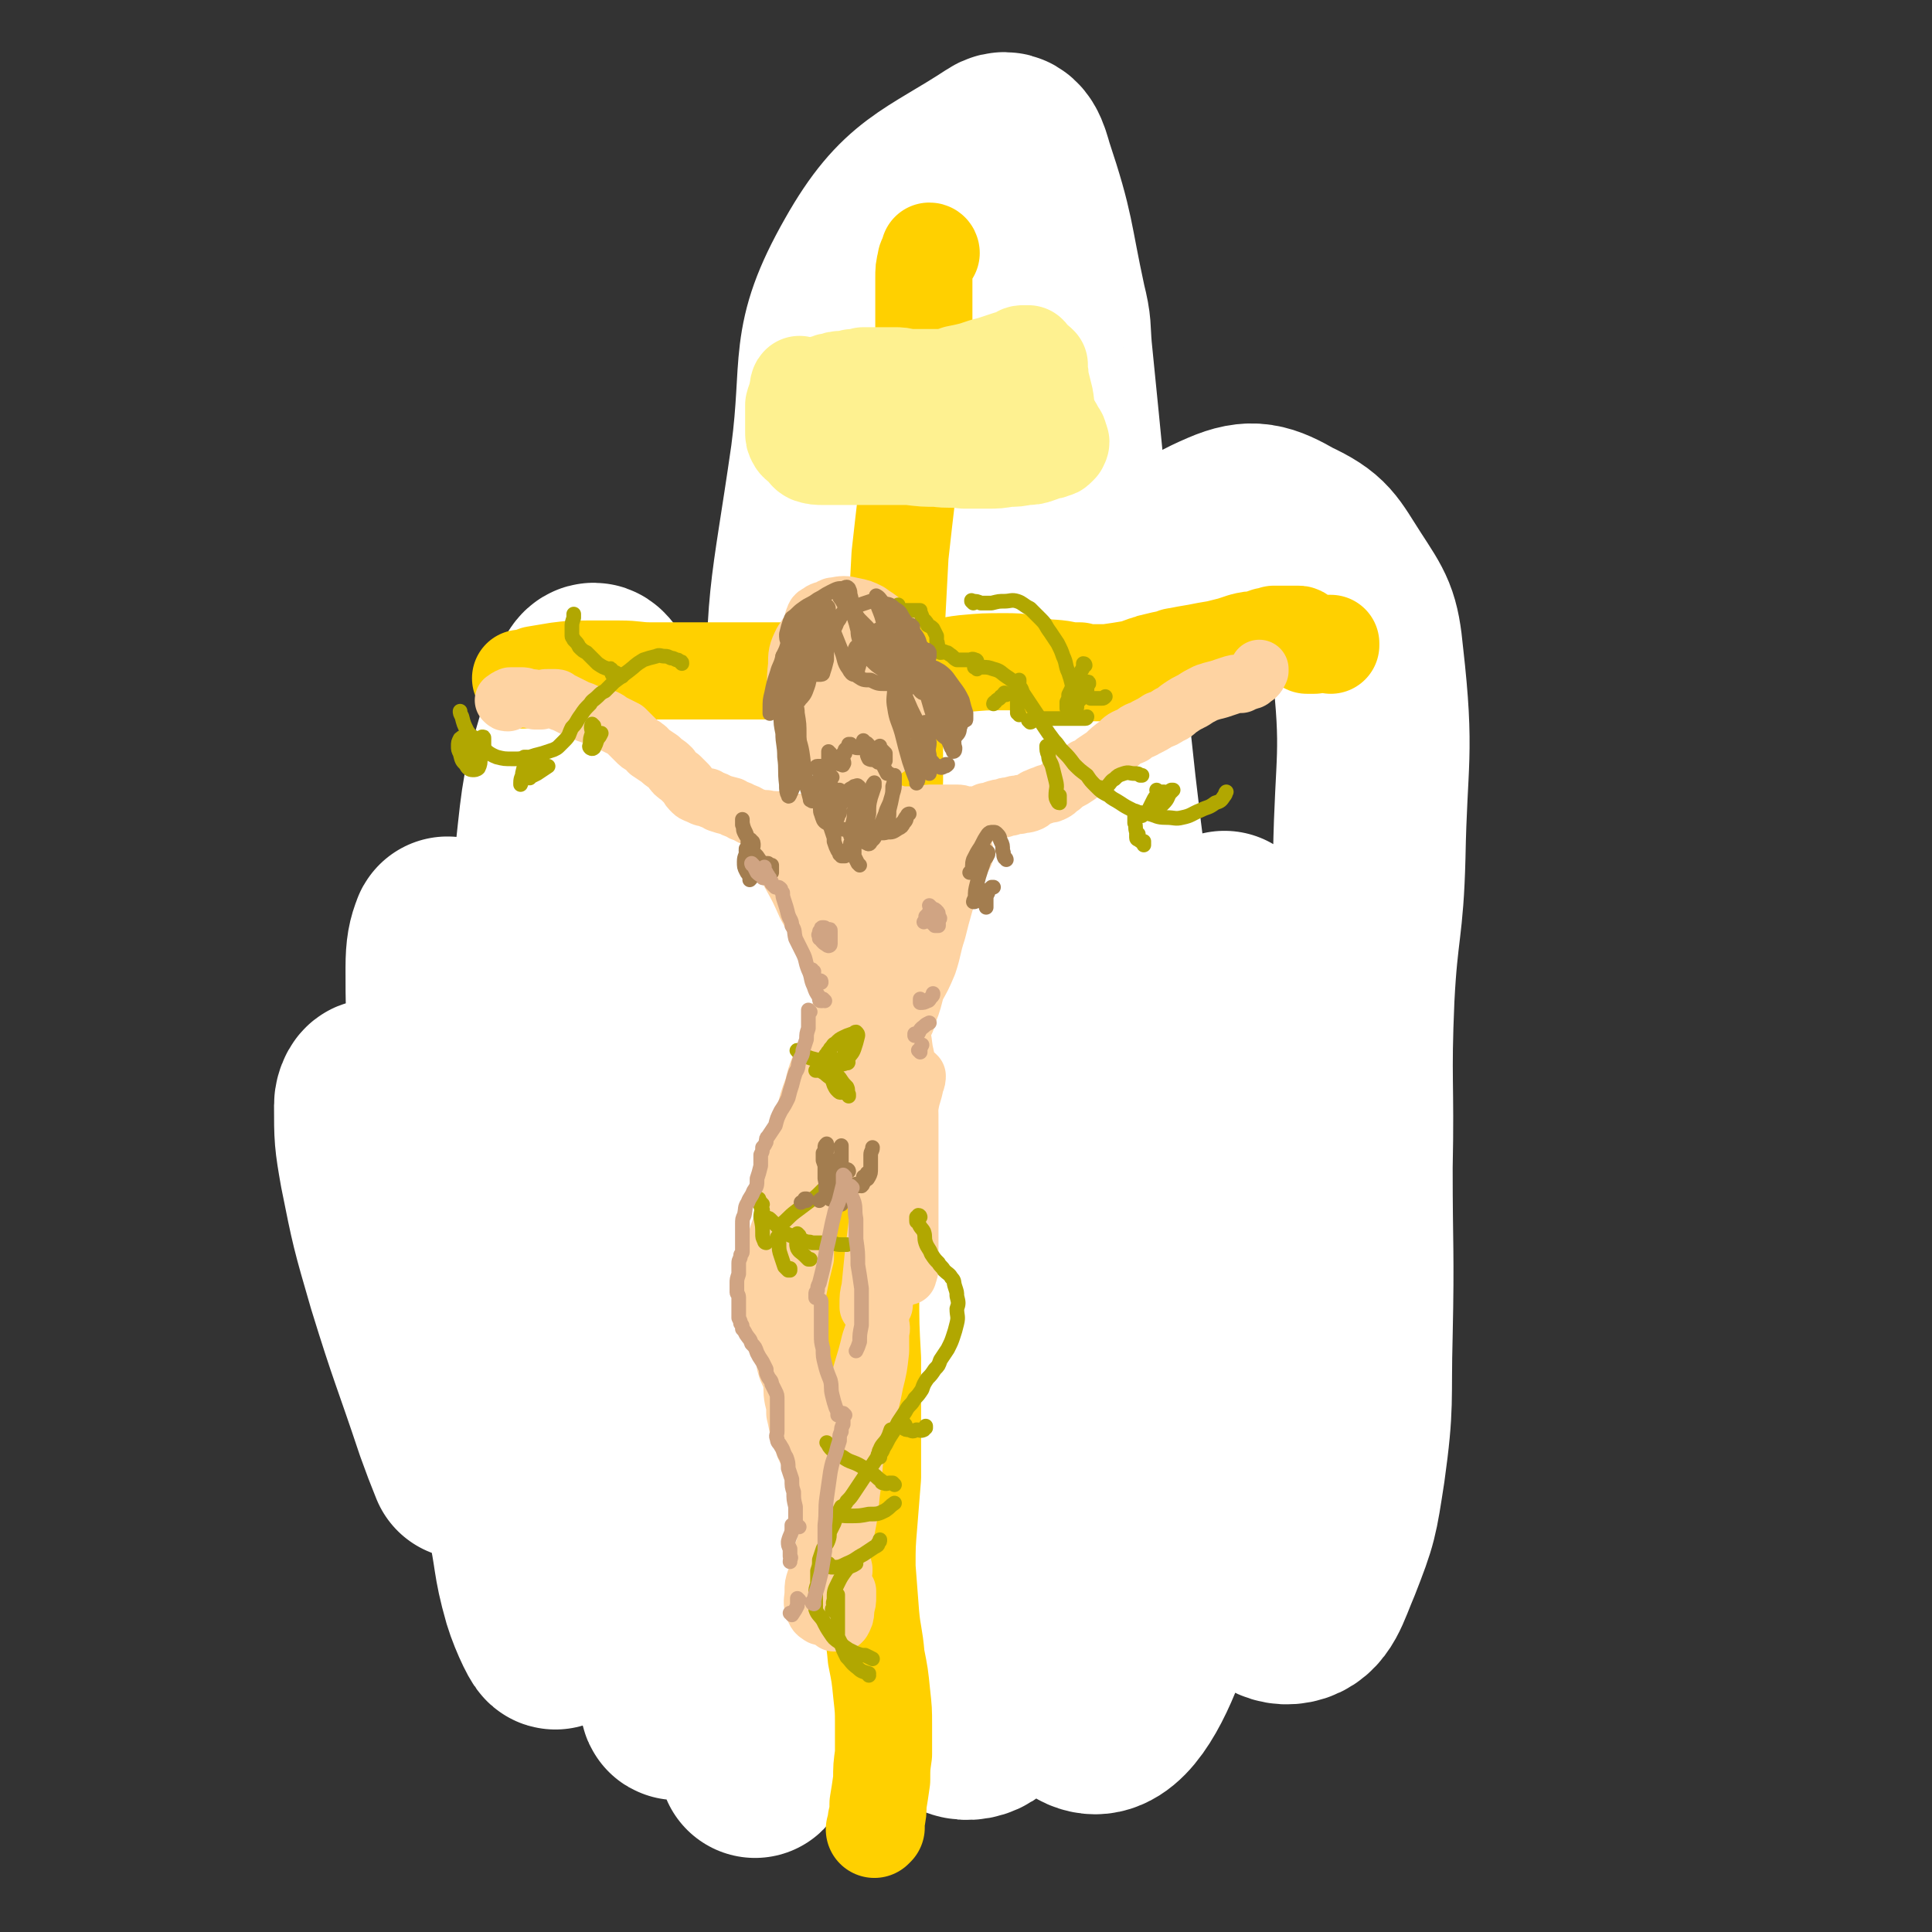 <svg viewBox='0 0 1054 1054' version='1.1' xmlns='http://www.w3.org/2000/svg' xmlns:xlink='http://www.w3.org/1999/xlink'><rect x="0" y="0" width="1054" height="1054" fill="#333333" stroke="none"/><g fill='none' stroke='rgb(255,208,0)' stroke-width='53' stroke-linecap='round' stroke-linejoin='round'><path d='M516,149c0,-1 0,-1 -1,-1 0,-1 1,0 1,0 0,0 0,0 0,0 0,0 1,1 1,2 1,2 1,2 2,4 1,3 0,4 0,7 1,5 1,5 0,10 0,6 0,6 -1,12 0,6 0,6 -1,13 -1,6 -1,6 -2,12 -2,7 -2,7 -3,13 -2,7 -1,7 -2,14 -1,6 -2,6 -3,13 -1,8 0,8 -1,16 -1,8 -1,8 -1,17 -1,8 -1,8 -1,16 0,8 0,8 0,15 0,8 0,8 0,16 0,8 0,8 0,15 0,8 0,8 0,16 0,9 0,9 -1,18 0,9 -1,9 -2,18 -1,8 -1,8 -2,17 -1,9 -1,9 -2,17 -1,8 -1,8 -2,16 -1,9 0,9 -1,17 0,2 0,2 0,4 0,7 0,7 -1,13 0,2 0,2 0,4 0,6 0,6 -1,13 0,2 0,2 0,4 -1,9 -1,9 -1,18 -1,8 -1,8 -2,17 -1,8 -1,8 -2,16 -1,5 -1,5 -2,11 0,2 0,2 0,4 -1,7 -2,7 -2,15 -1,7 -1,7 -2,14 -1,7 0,7 -1,14 0,7 0,7 0,14 0,6 0,6 0,12 0,6 0,6 0,12 0,6 0,6 0,12 0,6 0,6 0,12 0,7 0,7 0,14 0,6 0,6 0,13 0,6 0,6 0,12 0,5 0,5 0,11 0,5 0,5 0,11 0,5 0,5 0,11 0,5 0,5 -1,11 0,5 0,5 0,11 -1,5 -1,5 -1,10 -1,4 -1,4 -1,8 0,4 -1,4 -1,8 0,4 0,4 0,8 0,4 0,4 0,8 0,4 0,4 0,8 0,3 0,3 0,5 0,1 -1,1 -1,2 0,3 0,3 -1,6 0,3 0,3 0,6 -1,3 -1,3 -2,5 0,3 0,3 -1,6 0,3 0,3 -1,6 -1,2 0,3 -1,5 0,2 0,2 -1,4 0,2 0,2 -1,3 0,1 0,1 -1,3 0,1 0,1 0,1 0,1 0,1 -1,2 0,1 0,2 -1,2 0,0 0,-1 -1,-2 '/><path d='M326,703c0,0 0,-1 -1,-1 0,0 1,1 1,1 2,0 3,-1 5,-1 6,0 6,0 13,0 8,-1 8,-1 16,0 9,0 9,0 19,2 9,2 9,2 18,4 8,2 8,3 16,5 8,1 8,1 16,2 6,1 6,1 12,2 6,0 6,0 12,0 7,1 7,0 13,2 6,1 6,1 13,3 6,3 6,3 12,6 5,1 5,1 11,3 3,1 3,1 7,1 4,1 4,0 7,0 4,1 4,1 8,1 4,1 4,1 8,1 5,1 5,1 9,2 4,0 4,0 9,0 4,1 4,1 8,2 4,0 4,0 8,1 3,0 3,0 6,1 3,0 3,0 6,1 3,0 3,1 6,1 3,1 3,1 6,1 3,1 4,0 7,1 3,0 3,0 6,1 2,0 2,0 5,1 2,1 2,1 4,2 1,0 1,1 3,1 1,1 1,0 3,1 1,0 1,0 2,0 2,1 2,1 4,2 2,0 2,0 5,1 1,1 1,1 3,2 2,0 2,0 4,1 1,0 1,0 2,1 1,0 1,0 1,0 2,0 2,0 3,0 1,0 1,0 1,0 1,1 1,1 2,1 0,0 0,0 1,0 0,0 0,0 0,0 0,0 0,0 0,0 -1,-1 -1,-1 -1,-1 '/></g>
<g fill='none' stroke='rgb(207,52,1)' stroke-width='8' stroke-linecap='round' stroke-linejoin='round'><path d='M406,754c0,0 0,-2 -1,-1 -3,2 -3,3 -6,7 '/><path d='M341,827c0,0 -1,-1 -1,-1 -8,6 -8,7 -15,13 -9,7 -9,7 -18,14 -5,3 -5,4 -10,7 -2,2 -2,1 -4,3 -1,1 -1,1 -1,2 '/><path d='M363,842c0,-1 0,-2 -1,-1 -3,2 -3,3 -6,7 -6,9 -6,8 -11,18 -3,4 -2,5 -3,10 '/><path d='M602,843c0,0 -1,-1 -1,-1 -1,0 -1,1 -1,2 0,3 -1,4 1,7 2,4 4,4 8,6 6,2 6,2 13,3 5,1 5,1 10,2 2,0 2,0 5,1 '/><path d='M641,825c0,0 -1,-1 -1,-1 0,0 0,1 1,1 2,0 2,0 5,0 4,1 4,1 9,1 4,1 4,1 9,1 '/><path d='M649,692c0,0 -1,-1 -1,-1 1,-1 1,0 2,-1 4,-2 4,-2 8,-4 7,-4 7,-4 14,-8 8,-5 8,-5 17,-11 8,-5 8,-5 16,-11 3,-2 3,-2 6,-4 '/><path d='M712,668c0,-1 0,-2 -1,-1 0,0 0,1 1,2 1,2 1,4 4,5 4,2 5,1 10,1 5,-1 4,-2 9,-3 '/><path d='M268,574c0,0 -1,-1 -1,-1 -5,-1 -5,-1 -10,-2 -5,0 -5,0 -11,0 '/><path d='M267,543c0,0 0,-1 -1,-1 0,0 1,1 1,1 -7,0 -8,0 -16,0 -6,0 -6,0 -12,0 -1,0 -1,-1 -2,-1 '/></g>
<g fill='none' stroke='rgb(255,255,255)' stroke-width='105' stroke-linecap='round' stroke-linejoin='round'><path d='M601,525c0,0 -1,-1 -1,-1 0,0 0,0 0,1 10,29 9,29 19,58 12,36 13,36 27,71 12,34 14,33 26,67 10,29 10,29 18,59 7,23 7,23 12,46 3,13 2,13 6,26 0,3 1,7 2,6 2,-2 3,-6 3,-13 2,-17 2,-17 1,-34 -1,-29 -1,-29 -5,-57 -5,-36 -5,-36 -11,-72 -6,-35 -7,-35 -13,-71 -9,-47 -9,-47 -17,-94 -1,-5 0,-8 0,-11 0,-1 0,1 0,2 1,12 1,12 0,24 0,25 0,25 -1,50 0,36 -1,36 -1,73 1,42 2,42 4,83 2,36 1,36 5,73 2,24 -2,27 7,48 6,12 13,20 23,18 10,-2 12,-12 18,-26 9,-23 9,-24 13,-50 5,-36 3,-36 4,-73 1,-46 0,-46 0,-91 1,-47 -1,-47 1,-93 2,-39 5,-38 6,-77 1,-54 5,-55 -1,-108 -2,-21 -4,-23 -15,-40 -11,-17 -11,-20 -28,-28 -14,-8 -20,-10 -34,-4 -21,9 -23,13 -36,33 -23,34 -24,35 -38,74 -19,56 -18,57 -28,115 -11,68 -9,69 -12,139 -2,66 -3,66 3,132 4,51 4,52 16,102 7,29 7,52 21,55 13,3 25,-18 34,-43 11,-34 3,-37 5,-73 1,-37 1,-37 0,-74 0,-14 0,-14 -1,-29 -6,-67 -6,-67 -13,-134 -9,-78 -11,-77 -20,-155 -13,-119 -12,-119 -24,-238 -1,-12 0,-12 -3,-24 -8,-37 -6,-38 -18,-74 -2,-7 -4,-15 -10,-11 -35,23 -49,24 -71,63 -25,44 -16,52 -23,105 -11,77 -15,78 -12,156 8,178 7,179 33,355 13,89 16,98 47,174 3,9 20,6 21,-4 6,-58 0,-67 -7,-132 -7,-60 -12,-60 -20,-120 -11,-72 -15,-72 -19,-145 -8,-140 -8,-141 -5,-281 0,-46 3,-46 12,-91 4,-23 11,-39 12,-45 1,-3 -4,14 -8,27 -8,31 -10,31 -17,63 -13,52 -14,52 -22,105 -11,76 -15,76 -16,153 -3,166 -3,167 8,334 5,67 5,125 24,132 15,6 29,-51 44,-106 12,-43 7,-44 9,-89 4,-58 1,-59 4,-117 5,-125 3,-126 13,-251 3,-43 6,-43 12,-87 4,-29 11,-38 8,-58 -1,-5 -9,2 -16,8 -15,12 -16,12 -28,28 -20,27 -22,27 -37,57 -22,46 -23,47 -38,96 -19,66 -22,66 -29,135 -16,142 -13,143 -18,287 -1,62 4,84 6,125 0,9 -1,-13 -3,-26 -10,-73 -9,-73 -21,-145 -10,-64 -12,-64 -22,-128 -10,-67 -9,-67 -17,-134 -6,-52 -3,-52 -11,-103 -4,-27 -5,-44 -13,-52 -4,-4 -7,14 -11,28 -8,28 -9,28 -12,56 -6,58 -8,59 -5,117 3,66 3,67 17,133 24,111 32,110 59,220 1,2 -4,6 -4,4 -16,-53 -14,-58 -30,-115 -12,-44 -13,-44 -27,-88 -14,-46 -13,-46 -27,-92 -12,-39 -13,-39 -25,-77 -7,-21 -6,-21 -13,-42 -1,-3 -3,-7 -3,-6 -2,5 -3,9 -3,19 0,21 0,21 2,43 3,34 3,35 8,69 8,48 8,48 17,96 10,48 12,48 22,96 7,29 11,44 13,58 1,5 -6,-9 -9,-19 -6,-21 -4,-22 -9,-44 -8,-31 -8,-31 -17,-63 -12,-37 -12,-38 -25,-75 -11,-32 -11,-32 -24,-63 -6,-14 -6,-18 -14,-28 -1,-2 -3,2 -3,5 0,17 0,18 3,35 6,30 6,30 15,61 12,39 13,39 26,78 4,11 4,11 8,21 '/></g>
<g fill='none' stroke='rgb(255,208,0)' stroke-width='53' stroke-linecap='round' stroke-linejoin='round'><path d='M508,138c0,0 0,-1 -1,-1 0,0 1,1 0,1 -1,3 -2,3 -2,5 -1,4 -1,4 -1,9 0,7 0,7 0,14 0,10 0,10 0,20 -1,11 -1,11 -2,23 -2,13 -2,13 -4,27 -2,16 -2,16 -3,32 -2,17 -2,17 -4,35 -1,19 -1,19 -2,38 0,21 0,21 -1,41 0,22 0,22 0,44 -1,21 -1,21 -2,42 -2,20 -2,20 -4,40 -1,20 -2,20 -4,41 -1,21 -1,21 -2,42 -1,20 -1,20 -2,41 0,18 0,18 0,37 0,18 0,18 1,36 0,18 0,18 1,36 0,17 0,17 0,35 0,15 0,15 0,30 -1,12 -1,12 -2,25 -1,12 -1,12 -1,24 1,13 1,13 2,26 1,11 2,11 3,23 2,10 2,10 3,20 1,9 1,9 1,17 0,8 0,8 0,16 -1,7 -1,7 -1,14 -1,7 -1,7 -2,13 0,4 0,5 -1,9 0,2 0,2 0,4 -1,1 -1,1 -1,1 '/><path d='M285,371c0,0 -1,-1 -1,-1 0,0 1,0 2,0 3,0 3,-1 6,-2 6,-1 6,-1 12,-2 8,-1 8,-1 16,-1 9,0 9,0 18,0 9,0 9,1 17,1 8,0 8,0 16,0 8,0 8,0 16,0 8,0 8,0 17,0 9,0 9,0 17,0 9,0 9,0 18,1 8,1 8,2 17,3 8,0 8,1 17,0 8,0 8,0 17,-1 9,-1 9,-2 18,-3 9,-2 9,-3 18,-4 11,-1 11,-1 22,-1 6,0 7,0 13,1 2,0 2,1 4,1 7,2 7,1 14,2 5,1 5,1 10,1 2,1 2,1 3,1 6,0 6,0 12,0 7,-1 7,-1 13,-2 5,-1 5,-2 10,-3 1,-1 1,0 3,-1 4,-1 4,-1 9,-2 1,0 1,-1 3,-1 5,-1 5,-1 11,-2 5,-1 5,-1 11,-2 4,-1 4,-1 8,-2 3,-1 3,-1 6,-2 4,-1 4,-1 8,-1 2,-1 2,-1 5,-2 2,0 2,0 4,-1 2,0 2,0 4,0 1,0 1,0 3,0 1,0 1,0 2,0 1,0 1,0 3,0 0,0 0,0 1,0 1,0 1,0 2,1 1,1 0,1 1,2 1,1 1,1 2,2 0,0 0,0 0,1 0,0 0,0 1,0 0,0 0,0 1,0 1,0 1,0 2,0 1,-1 1,-1 2,-1 1,0 1,0 2,0 1,0 1,0 2,0 0,0 0,0 1,0 0,0 0,0 0,0 1,0 1,0 1,0 0,0 1,0 1,0 0,0 0,0 0,1 '/></g>
<g fill='none' stroke='rgb(254,241,144)' stroke-width='53' stroke-linecap='round' stroke-linejoin='round'><path d='M437,211c0,0 -1,-2 -1,-1 -1,1 0,2 -1,4 0,3 -1,3 -2,7 0,2 0,2 0,5 0,2 0,2 0,4 0,3 0,3 0,5 0,3 0,3 1,5 1,2 2,2 4,4 2,2 2,3 4,4 3,1 4,1 7,1 5,0 5,0 10,0 5,0 5,0 11,0 6,0 6,0 12,0 7,0 7,0 14,0 8,1 8,1 15,1 7,1 7,0 15,1 6,0 6,0 13,0 5,0 5,0 11,-1 4,0 5,0 9,-1 4,0 4,0 7,-1 3,-1 3,-1 5,-2 2,0 2,0 4,-1 1,0 1,0 2,-1 1,-1 1,-1 1,-1 1,-2 1,-2 0,-3 0,-3 -1,-3 -2,-5 -2,-4 -3,-4 -4,-8 -2,-5 -1,-5 -2,-10 -1,-4 -1,-4 -2,-8 -1,-3 0,-3 -1,-6 0,-2 0,-2 0,-4 -1,-1 -1,-1 -2,-1 0,-1 0,-1 -1,-1 -1,-1 -1,-1 -2,-2 0,-1 0,-1 -1,-2 -1,0 -2,0 -3,0 -2,0 -2,1 -3,2 -3,0 -3,1 -5,1 -3,1 -3,1 -6,2 -3,1 -3,1 -7,2 -3,1 -3,1 -6,2 -4,1 -4,1 -9,2 -1,1 -1,1 -2,1 -3,0 -3,1 -6,1 -5,0 -5,0 -9,0 -4,0 -4,0 -8,0 -1,0 -1,0 -2,0 -4,-1 -4,-1 -7,-1 -2,0 -2,0 -4,0 -2,0 -2,0 -4,0 -2,0 -2,0 -4,0 -3,0 -3,0 -5,0 -3,1 -3,1 -6,1 -2,1 -2,1 -5,1 -3,0 -3,0 -5,1 -2,0 -2,0 -4,1 -2,0 -2,1 -3,1 -1,1 -1,1 -1,2 -1,0 -1,0 -1,1 -1,0 -1,0 -1,1 0,0 0,0 0,0 0,0 0,0 0,0 0,-1 0,-1 1,-1 1,0 1,0 1,-1 1,0 1,0 2,0 1,0 1,-1 2,0 3,0 3,0 5,1 3,1 3,1 5,2 3,1 3,0 6,1 1,0 1,0 2,0 0,0 0,0 0,0 0,1 0,1 0,1 -1,1 -1,1 -2,1 -1,0 -1,0 -1,1 0,0 0,0 0,0 0,0 0,0 0,1 '/></g>
<g fill='none' stroke='rgb(254,211,162)' stroke-width='32' stroke-linecap='round' stroke-linejoin='round'><path d='M459,356c0,0 0,-1 -1,-1 -1,0 -1,1 -2,3 -1,1 -2,1 -1,3 0,3 0,3 1,6 2,5 2,6 4,10 3,5 2,5 6,9 3,2 4,2 7,2 3,1 4,1 6,-1 3,-2 4,-3 5,-6 1,-4 1,-5 0,-9 0,-4 0,-4 -1,-8 -1,-3 -2,-3 -4,-6 -2,-2 -2,-2 -5,-5 -3,-2 -3,-2 -7,-4 -3,-2 -4,-3 -7,-2 -4,0 -4,1 -7,3 -3,3 -3,3 -5,7 -2,3 -2,4 -2,8 1,5 1,5 4,9 4,6 4,7 10,11 4,3 5,4 10,5 5,1 6,1 10,-1 4,-2 4,-3 7,-7 2,-5 1,-6 2,-11 1,-7 1,-7 0,-13 0,-5 -1,-5 -3,-10 -1,-4 -1,-4 -4,-8 -3,-3 -4,-3 -8,-6 -4,-2 -4,-2 -9,-3 -4,-1 -5,-1 -10,0 -1,0 -1,0 -2,1 -2,3 -3,3 -5,6 -3,7 -2,7 -4,14 0,2 0,2 0,5 0,7 0,7 0,15 0,3 0,3 1,5 3,10 2,11 7,19 3,5 4,5 8,9 1,1 2,1 3,2 6,0 7,1 13,0 6,-2 6,-2 11,-6 3,-3 4,-4 5,-8 2,-5 2,-6 2,-11 0,-7 0,-8 -2,-14 -3,-8 -3,-8 -7,-15 -4,-6 -4,-6 -9,-11 -5,-4 -6,-5 -12,-6 -4,-2 -5,-2 -9,-1 -4,1 -5,2 -8,5 -5,4 -5,4 -9,10 -3,6 -3,7 -3,13 -1,9 -1,10 2,19 3,10 3,11 10,19 6,6 7,7 15,10 6,3 7,2 14,0 7,-2 8,-2 12,-8 4,-5 4,-6 5,-12 2,-8 2,-9 1,-17 -1,-7 -1,-7 -4,-14 -3,-7 -4,-7 -9,-13 -5,-5 -5,-5 -11,-9 -5,-3 -5,-3 -11,-5 -4,-1 -4,-1 -8,0 -3,0 -3,1 -5,2 -2,1 -1,2 -2,3 '/><path d='M461,414c-1,0 -1,-1 -1,-1 -1,0 0,0 0,0 0,1 -1,1 -1,1 0,1 0,1 0,3 1,2 1,2 2,5 0,3 0,3 0,6 -1,3 -1,3 -2,6 -1,3 -1,2 -3,5 -1,1 -1,1 -2,2 0,1 0,1 -1,1 -1,1 -1,1 -1,1 0,0 0,0 -1,0 -1,1 -1,1 -2,2 -1,0 -1,1 -2,1 -2,1 -1,1 -3,2 -2,1 -2,1 -4,1 -1,0 -1,0 -3,0 -2,0 -2,0 -4,0 -1,0 -1,0 -3,-1 -2,0 -2,0 -5,0 -3,-1 -3,0 -7,-1 -3,0 -3,0 -6,-1 -4,-1 -3,-2 -7,-3 -3,-2 -3,-1 -6,-3 -4,-1 -4,-1 -7,-2 -3,-2 -3,-1 -6,-3 -2,0 -2,0 -4,-1 -2,-1 -3,-1 -4,-2 -2,-2 -2,-2 -3,-4 -2,-2 -2,-2 -4,-4 -3,-2 -3,-2 -5,-5 -3,-3 -3,-2 -6,-5 -3,-2 -3,-2 -6,-4 -1,-2 -2,-2 -3,-3 -2,-1 -2,-1 -4,-3 -1,-1 -1,-1 -3,-3 -1,-1 -1,-1 -3,-3 -2,-1 -2,-1 -4,-2 -2,-1 -2,-1 -4,-2 -1,-1 -1,-1 -3,-2 -2,0 -2,0 -5,-1 -2,-1 -2,-1 -5,-2 -2,-1 -2,-1 -5,-2 -2,-1 -2,-1 -4,-2 -2,-1 -2,-1 -4,-2 -1,0 -1,0 -2,-1 0,0 0,0 -1,0 0,-1 0,-1 -1,-1 -1,0 -1,0 -2,0 -1,0 -1,0 -2,0 -2,0 -2,0 -4,1 -1,0 -1,0 -3,0 -1,-1 -1,-1 -3,-1 -1,0 -1,0 -2,0 -1,-1 -1,-1 -3,-1 -1,0 -1,0 -2,0 -2,0 -2,0 -3,0 -1,0 -1,0 -2,1 0,0 0,0 0,0 -1,0 -1,0 -1,1 0,0 0,0 -1,0 0,0 0,0 0,0 1,1 1,1 2,1 '/><path d='M461,432c0,0 -1,-1 -1,-1 0,0 0,1 1,2 0,0 0,1 0,1 2,1 2,0 4,1 3,1 3,2 5,3 3,1 3,1 6,2 3,2 3,2 6,3 3,1 3,1 6,1 2,1 2,1 5,1 3,0 3,0 5,0 3,0 3,0 6,0 2,-1 2,-1 5,-1 3,0 3,0 6,0 4,0 4,0 7,0 3,0 3,1 6,1 3,0 3,0 6,0 2,-1 2,-1 4,-2 2,0 2,0 4,-1 3,-1 3,-1 5,-1 2,-1 2,-1 4,-1 3,-1 3,-1 5,-1 2,-1 2,0 5,-1 3,-1 2,-2 5,-3 2,-1 3,-1 5,-2 2,0 2,0 4,-1 2,-1 2,-2 4,-3 2,-2 2,-2 4,-3 2,-1 2,-1 5,-3 2,-2 2,-2 4,-4 3,-1 3,-1 5,-3 3,-2 3,-2 6,-4 3,-3 3,-3 7,-6 3,-3 3,-3 8,-5 3,-3 4,-2 7,-4 4,-2 4,-2 7,-4 3,-1 3,-1 6,-3 3,-1 3,-2 6,-4 3,-2 3,-2 7,-4 3,-2 3,-2 7,-4 3,-1 3,-1 7,-2 3,-1 3,-1 6,-2 3,-1 3,-1 6,-1 2,-1 2,-1 5,-2 1,0 1,-1 3,-2 1,-1 1,-1 2,-3 0,0 0,0 0,-1 '/><path d='M438,458c0,0 0,-1 -1,-1 0,0 1,0 1,1 0,0 0,0 0,0 0,1 0,1 0,1 1,2 1,2 1,4 0,1 0,1 0,2 1,2 0,2 1,4 1,5 1,5 2,10 3,8 4,8 7,15 4,9 5,9 8,18 4,9 4,9 7,18 2,6 2,7 4,13 0,2 0,4 1,4 0,1 0,-1 0,-2 0,-3 0,-3 0,-7 -1,-7 -1,-7 -3,-14 -1,-5 -1,-5 -3,-10 -4,-7 -4,-7 -8,-14 -1,-2 -1,-2 -2,-4 -3,-5 -3,-5 -6,-9 -1,-2 -1,-2 -2,-3 -2,-3 -2,-3 -4,-5 -1,-1 -1,-1 -1,-2 -2,-2 -1,-2 -3,-4 0,-1 -1,0 -1,-1 -1,-1 0,-2 -2,-4 -1,-1 -1,-1 -3,-3 -1,-1 -1,-2 -2,-4 0,0 -1,0 -1,-1 -3,-1 -3,-1 -5,-3 0,0 -1,-1 -1,0 0,2 1,3 2,6 3,6 3,6 7,13 5,9 5,9 9,18 6,11 6,10 10,21 4,10 4,10 8,20 2,5 1,6 4,11 1,1 2,2 3,2 2,-1 3,-1 3,-3 2,-4 1,-4 1,-9 0,-6 1,-6 0,-13 -1,-9 -2,-9 -4,-18 -1,-9 -1,-9 -2,-18 -1,-6 -1,-6 -1,-13 0,-4 0,-4 0,-8 0,-3 -1,-3 0,-5 0,0 0,0 0,0 0,2 0,2 0,5 1,3 1,3 2,6 1,7 0,7 1,13 2,8 2,8 4,17 1,9 1,9 3,19 1,5 0,6 2,11 1,1 3,1 4,0 2,-3 2,-5 2,-9 2,-9 1,-9 2,-17 0,-10 0,-10 0,-19 0,-9 0,-9 -1,-17 -1,-5 0,-5 -2,-10 0,-2 -1,-2 -2,-3 -1,-1 -1,-2 -2,-2 0,0 -1,1 -1,1 0,4 0,4 0,9 0,8 1,8 1,16 1,11 0,11 1,21 0,12 0,12 0,24 1,10 0,10 1,19 0,4 0,6 2,7 1,0 2,-3 3,-6 3,-8 2,-9 4,-18 2,-11 2,-12 4,-23 2,-10 2,-10 5,-20 2,-5 2,-5 5,-11 1,-2 1,-2 2,-4 0,0 1,0 1,0 0,0 0,0 0,1 0,2 0,2 0,5 0,6 0,6 -1,12 0,9 0,9 -1,17 -1,8 -1,8 -2,15 -2,13 -2,13 -3,26 -1,5 -1,6 -2,11 0,0 0,-1 0,-1 3,-8 3,-7 5,-15 5,-16 4,-16 8,-32 3,-10 3,-9 6,-18 1,-3 1,-3 2,-6 3,-6 3,-6 6,-11 0,-2 0,-2 1,-3 2,-3 2,-3 4,-5 0,-1 0,-1 0,-1 0,0 0,0 0,0 0,0 0,0 0,0 -2,0 -2,0 -3,0 -1,2 -1,3 -2,5 -1,5 -1,5 -2,10 -2,6 -2,6 -4,13 -2,7 -2,7 -4,15 -3,9 -2,9 -5,18 -3,7 -3,7 -7,14 -2,5 -2,5 -6,9 -3,3 -3,3 -6,4 -2,1 -2,0 -4,0 -2,1 -2,1 -4,0 -1,-1 -1,-2 -2,-4 -2,-4 -2,-4 -3,-8 -1,-6 -1,-6 -2,-12 0,-4 0,-4 0,-8 -1,-2 0,-2 -1,-3 0,0 0,0 0,0 -1,3 0,3 -1,6 0,4 0,4 -1,7 -1,4 -1,4 -2,7 -1,4 -1,4 -1,9 -1,5 -1,5 -1,10 -1,6 -1,6 -2,12 -1,6 -1,6 -2,12 -1,3 -1,3 -2,6 0,1 -1,1 -1,1 0,-1 0,-2 0,-4 1,-4 1,-4 1,-7 1,-5 1,-5 2,-9 1,-4 1,-4 2,-8 2,-4 2,-4 3,-8 1,-4 1,-4 2,-8 0,-3 0,-3 0,-5 1,-2 1,-2 0,-3 0,-1 -1,-1 -2,0 -1,0 -1,1 -2,2 -1,4 -1,4 -2,8 -2,5 -2,5 -3,10 -2,6 -1,6 -3,12 -2,8 -2,7 -4,15 -2,8 -2,8 -3,17 -2,7 -1,7 -2,15 -1,7 -1,7 -2,14 -1,4 -1,4 -1,8 -1,1 -1,1 -1,2 0,0 0,-1 1,-1 0,-3 1,-3 1,-7 2,-7 1,-7 3,-15 1,-10 1,-10 3,-20 2,-11 2,-11 5,-21 1,-8 2,-8 4,-16 1,-7 1,-7 2,-14 0,-2 1,-2 1,-4 0,-1 0,-1 0,-1 -1,2 -1,2 -2,4 -2,4 -1,4 -2,8 -2,7 -2,7 -4,14 -2,9 -3,9 -5,17 -3,11 -3,11 -5,22 -3,12 -3,12 -5,25 -2,14 -2,14 -5,29 -2,11 -1,11 -3,22 -2,8 -2,8 -3,17 -1,5 -1,5 -2,10 0,2 0,2 0,5 0,0 0,0 0,0 1,-2 1,-2 2,-5 2,-7 2,-7 3,-14 1,-13 0,-13 2,-25 2,-17 2,-17 6,-33 4,-18 3,-18 8,-35 4,-15 5,-14 10,-29 4,-10 4,-9 7,-19 2,-6 2,-6 3,-13 0,-3 0,-3 0,-7 0,-2 -1,-2 -2,-4 0,0 0,0 0,0 -1,1 -1,2 -1,4 -2,5 -1,5 -3,11 -2,7 -3,7 -6,14 -3,9 -3,9 -6,17 -3,9 -4,9 -6,18 -3,8 -3,8 -5,17 -2,9 -3,9 -5,19 -2,8 -1,8 -3,17 -2,8 -1,8 -3,16 -1,7 -2,7 -4,14 -1,5 0,5 -1,10 -1,4 -1,4 -2,8 0,1 0,1 0,3 -1,5 0,5 0,10 0,1 0,1 0,2 0,1 -1,1 -1,2 0,1 0,1 0,2 1,1 0,1 1,2 0,2 0,2 1,4 1,3 1,3 2,6 0,2 0,2 1,4 1,2 1,2 2,4 0,3 0,3 1,5 1,4 0,4 1,7 1,4 2,4 3,8 1,5 0,5 1,10 1,4 1,4 1,8 1,4 1,5 2,9 1,4 2,4 3,9 2,4 2,4 4,9 2,5 2,5 4,10 1,5 2,5 3,11 1,4 1,4 1,9 1,4 1,4 2,8 1,3 1,3 2,7 1,3 1,3 2,6 1,2 1,2 2,4 0,1 0,1 0,2 0,0 0,0 0,0 0,0 0,0 0,0 1,1 0,0 0,0 0,0 0,0 1,1 0,0 0,0 0,0 0,0 0,0 0,1 0,0 0,0 0,0 0,-1 0,-1 0,-1 -1,-4 -1,-4 -1,-7 0,-1 0,-1 0,-2 -1,-5 -1,-5 -1,-9 -2,-7 -2,-7 -4,-14 0,-2 -1,-2 -1,-4 -2,-6 -1,-6 -2,-12 -1,-2 -1,-2 -2,-4 -1,-8 -1,-8 -2,-15 -2,-8 -2,-8 -4,-15 -2,-9 -2,-9 -4,-18 -2,-8 -1,-8 -3,-16 0,-2 -1,-2 -1,-5 -1,-9 -1,-9 -1,-18 0,-7 0,-7 1,-13 1,-5 1,-5 2,-10 1,-4 1,-4 2,-8 0,-4 0,-4 0,-8 0,-4 0,-4 1,-8 0,-4 0,-4 0,-7 1,-2 1,-2 2,-3 0,-1 1,-1 1,-2 0,0 0,0 0,0 0,0 0,0 0,0 0,0 0,0 0,0 0,0 0,0 0,0 0,-2 0,-2 0,-4 1,-3 1,-4 2,-7 1,-4 1,-4 3,-9 3,-6 4,-5 6,-11 4,-7 3,-8 7,-15 3,-6 3,-6 6,-13 3,-6 4,-6 6,-12 2,-6 2,-6 3,-12 2,-6 2,-6 4,-11 1,-4 1,-4 2,-8 1,-3 1,-3 2,-7 1,-1 1,-1 1,-3 1,-1 1,-1 1,-3 0,-1 0,-1 0,-2 0,0 0,-1 -1,-1 0,0 0,0 0,0 0,0 0,0 0,0 0,0 0,0 0,1 1,4 1,3 2,7 1,5 1,5 2,11 1,9 1,9 2,18 1,13 1,13 2,25 0,16 0,16 0,32 0,14 0,14 0,28 0,10 0,10 0,21 1,6 1,6 1,12 1,0 1,1 1,1 0,-1 1,-2 1,-4 0,-6 0,-6 0,-11 0,-9 0,-9 0,-18 0,-11 0,-11 0,-23 0,-12 0,-12 0,-25 0,-12 0,-12 -1,-23 0,-10 0,-10 -2,-19 -1,-8 -1,-8 -4,-15 -1,-4 -1,-5 -4,-8 0,-1 -2,-2 -2,-1 -1,3 -1,4 -1,8 0,7 0,7 0,15 0,11 0,11 0,21 0,14 0,14 0,28 -1,16 0,16 -2,32 -1,15 -1,15 -3,30 -1,10 -1,10 -2,20 -1,4 -1,4 -1,9 0,0 0,1 0,1 2,-4 3,-4 4,-8 2,-9 2,-9 3,-18 1,-3 1,-3 2,-6 2,-10 2,-10 3,-20 1,-3 0,-3 1,-7 2,-14 2,-14 5,-28 2,-11 1,-11 4,-22 1,-7 2,-7 3,-13 1,-2 1,-3 1,-4 -1,-1 -1,-1 -2,-1 -2,2 -3,2 -4,5 -2,4 -2,4 -3,9 -2,6 -2,6 -3,13 -1,9 -1,10 -2,19 -1,10 -1,11 -1,21 -1,12 -1,12 -1,23 0,10 0,10 0,19 -1,5 -1,5 -2,11 0,3 0,3 0,6 -1,1 -1,1 -1,2 -1,1 -1,1 -1,2 0,3 0,3 0,5 0,3 1,3 0,6 0,5 0,5 0,10 -1,9 -1,9 -3,17 -2,10 -2,10 -5,20 -2,11 -3,11 -6,22 -2,10 -2,10 -5,21 -1,8 -1,8 -2,17 -1,4 -1,4 -1,9 0,0 0,1 0,1 2,-3 3,-4 3,-8 2,-10 2,-10 3,-21 2,-14 1,-14 3,-29 2,-17 2,-17 5,-34 3,-16 3,-16 6,-31 3,-10 3,-10 7,-20 2,-5 2,-5 4,-10 0,0 1,-1 1,-1 -1,3 -2,4 -3,7 -3,6 -3,6 -5,13 -4,11 -3,11 -7,22 -3,13 -4,13 -7,26 -4,16 -3,16 -6,31 -3,15 -2,15 -5,30 -2,11 -3,11 -4,22 -1,6 -1,6 -2,12 0,2 -1,3 0,3 0,1 1,-1 2,-2 2,-6 2,-6 3,-12 2,-10 1,-10 3,-20 2,-11 2,-10 4,-21 2,-9 2,-9 4,-18 2,-7 1,-7 3,-14 0,-2 1,-4 2,-5 0,0 0,1 0,2 -1,6 -1,6 -2,11 -2,8 -2,8 -4,17 -3,10 -4,10 -7,21 -3,11 -3,11 -7,22 -2,9 -3,9 -5,17 -1,5 -1,5 -2,9 0,1 -1,2 0,3 1,1 2,1 4,0 2,0 3,0 4,-2 2,-2 3,-2 4,-4 1,-2 1,-2 0,-4 0,-2 1,-3 0,-4 -2,-1 -3,-1 -4,-1 -3,1 -3,1 -5,3 -2,3 -1,4 -2,7 -1,1 -1,1 -1,1 -1,3 -1,3 -1,6 0,5 -1,5 0,9 1,2 1,3 3,4 1,1 2,1 3,0 2,0 2,-1 2,-2 3,-5 2,-5 4,-9 1,-2 1,-3 2,-5 0,-1 1,-1 1,-1 0,-1 1,-1 1,-1 -1,1 -1,1 -2,1 -1,2 -1,2 -2,4 -1,2 -1,2 -1,5 -1,3 -1,3 -1,7 0,2 0,2 1,4 1,1 1,1 2,1 2,0 2,0 3,-2 1,-2 1,-3 1,-6 1,-3 1,-3 1,-6 0,-1 0,-2 0,-3 0,0 -1,0 -1,0 -1,1 -1,2 -2,3 -1,2 -1,2 -2,4 -1,3 -1,3 -1,5 0,2 0,2 0,3 -1,1 -1,1 -1,2 '/></g>
<g fill='none' stroke='rgb(177,167,1)' stroke-width='8' stroke-linecap='round' stroke-linejoin='round'><path d='M372,362c0,0 -1,-1 -1,-1 0,0 0,0 1,1 0,0 0,0 0,0 0,-1 0,-1 -1,-1 -1,-1 -1,-1 -2,-1 -2,-1 -2,-1 -3,-1 -2,-1 -2,-1 -3,-1 -3,0 -3,-1 -5,0 -4,1 -4,1 -7,2 -5,3 -4,3 -8,6 -4,3 -4,3 -8,6 -2,2 -2,2 -5,5 -2,1 -2,1 -4,3 -2,2 -3,2 -4,4 -3,3 -3,3 -5,6 -3,4 -2,4 -5,7 -2,4 -1,4 -4,7 -1,1 -1,1 -3,3 -1,1 -1,1 -3,2 -3,1 -3,1 -6,2 -4,1 -4,1 -7,2 -5,1 -5,1 -9,1 -5,0 -5,0 -9,-1 -5,-2 -5,-3 -9,-6 -4,-4 -4,-4 -7,-8 -2,-4 -2,-4 -3,-8 -1,-2 -1,-2 -1,-3 '/><path d='M264,406c0,0 -1,-1 -1,-1 0,0 1,1 0,1 0,0 0,1 -1,0 -1,0 -1,0 -1,-1 -1,-1 -1,-1 -2,-2 -1,-1 -1,-1 -1,-1 -2,0 -2,-1 -4,-1 -1,1 -2,1 -3,2 -1,2 -1,2 -1,4 0,2 0,2 1,4 1,4 1,4 3,6 1,2 2,3 4,3 1,0 2,0 3,-1 1,-2 1,-3 1,-5 1,-4 1,-4 2,-7 0,-2 0,-2 0,-4 0,-1 0,-1 -1,-1 -1,1 -2,1 -3,2 -2,2 -2,2 -4,4 -1,1 -1,1 -1,2 -1,1 -1,1 -1,2 1,1 1,0 2,1 '/><path d='M287,414c0,0 -1,-1 -1,-1 0,0 1,0 1,0 -1,5 -1,5 -2,9 0,2 -1,2 -1,5 0,1 0,1 0,1 0,0 0,0 0,0 1,-2 0,-2 1,-4 2,-3 2,-3 4,-5 1,-1 2,-1 3,-3 1,0 1,0 1,-1 0,0 0,0 0,0 -1,1 -1,1 -2,2 -1,2 -1,2 -2,4 0,1 0,1 0,3 0,0 0,1 0,0 2,-1 2,-1 4,-2 3,-2 3,-2 6,-4 '/><path d='M324,396c0,0 -1,-1 -1,-1 -1,2 0,3 0,5 -1,3 -1,3 -1,5 0,2 -1,2 0,3 0,0 1,1 2,0 1,-2 1,-2 2,-5 1,-1 1,-1 2,-3 '/><path d='M334,366c0,0 -1,-2 -1,-1 0,0 0,1 1,3 1,1 1,1 3,1 1,1 1,0 2,0 1,0 0,0 0,-1 -1,0 -2,0 -3,-1 -2,-1 -2,0 -4,-2 -3,-1 -3,-1 -6,-3 -3,-3 -3,-3 -6,-6 -2,-1 -2,-1 -4,-3 -1,-2 -1,-2 -3,-4 0,-1 -1,-1 -1,-2 0,-3 0,-3 0,-5 0,-2 0,-2 1,-5 0,-1 0,-1 0,-2 '/><path d='M533,365c0,0 -1,-1 -1,-1 0,0 0,0 0,0 0,0 -1,0 0,0 1,0 2,0 4,0 3,0 3,0 6,1 4,1 4,2 7,4 3,2 3,2 5,4 3,2 3,2 4,5 2,3 2,3 4,6 2,3 2,3 4,6 2,4 2,4 4,7 2,3 2,3 5,7 3,3 2,3 5,6 3,3 3,3 6,7 3,3 3,3 7,6 2,3 2,3 5,6 3,3 3,3 7,5 2,2 3,2 6,4 3,2 3,2 7,4 4,2 5,1 9,2 4,1 4,2 9,2 5,0 5,1 9,0 5,-1 5,-2 10,-4 4,-2 4,-1 8,-4 3,-1 3,-1 5,-4 1,-1 0,-1 1,-2 '/><path d='M632,432c0,0 -1,-1 -1,-1 0,0 0,0 0,0 0,0 0,0 0,0 1,1 1,1 2,1 0,0 0,0 1,0 0,0 0,0 1,0 0,0 0,0 0,0 0,1 -1,0 -1,0 0,0 1,0 1,0 -1,1 -2,1 -3,1 -2,2 -2,2 -3,4 -1,2 -1,2 -2,4 0,1 0,1 0,2 0,0 0,0 1,0 2,0 2,0 3,-1 2,-2 2,-2 4,-4 2,-2 2,-3 3,-5 1,-1 1,-1 2,-2 0,0 0,0 0,0 0,0 0,0 -1,0 -2,1 -2,2 -4,4 -1,1 -1,1 -2,2 -1,1 -1,1 -2,2 0,0 0,0 0,0 '/><path d='M623,445c0,-1 0,-1 -1,-1 0,-1 -1,0 -1,0 -1,-1 -1,-2 -2,-1 0,0 0,1 0,2 0,2 0,2 0,4 1,2 0,2 1,5 0,2 0,2 0,3 0,1 1,1 1,1 1,0 1,0 1,0 1,1 1,1 2,1 0,0 0,0 0,1 0,0 0,0 0,1 0,0 0,0 0,0 -1,-2 -2,-2 -3,-3 0,-1 0,-1 0,-3 '/><path d='M601,431c0,-1 -1,-1 -1,-1 0,-1 0,0 1,0 1,0 2,0 3,-1 2,-2 2,-3 4,-4 2,-2 2,-2 5,-3 3,-1 3,0 6,0 2,0 2,0 3,1 1,0 0,0 1,0 '/><path d='M572,408c0,0 -1,-1 -1,-1 0,2 0,3 1,5 0,3 1,3 2,6 1,4 1,4 2,8 1,4 0,4 0,8 0,1 0,2 1,3 0,0 0,1 1,1 0,-1 0,-2 0,-4 '/><path d='M562,394c0,0 -1,-1 -1,-1 0,0 0,0 1,1 1,0 1,-1 1,-1 4,0 4,-1 7,-1 4,0 4,0 8,0 5,0 5,0 9,0 2,0 2,0 5,0 1,0 1,-1 1,-1 '/><path d='M556,390c0,0 0,-1 -1,-1 0,-1 0,-1 0,-1 0,-3 0,-3 0,-5 0,-4 0,-4 0,-7 0,-2 0,-2 1,-4 0,0 0,0 0,-1 '/><path d='M549,379c0,0 -1,-1 -1,-1 -1,1 -1,2 -2,2 -1,2 -2,1 -3,3 -1,0 -1,1 -1,1 0,1 0,1 0,0 0,0 0,0 0,0 '/><path d='M533,361c0,-1 -1,-1 -1,-1 -2,-1 -2,0 -3,0 -4,0 -4,0 -7,0 -2,-1 -2,-2 -4,-3 -1,-1 -1,-1 -2,-1 -1,-1 -1,0 -3,0 0,-1 0,0 -1,-1 0,-1 0,-1 0,-2 -1,-2 0,-2 -1,-3 0,-2 0,-2 0,-3 -1,-2 -1,-2 -2,-4 -1,-1 -1,-1 -3,-2 0,0 0,-1 -1,-2 -1,-1 -1,-1 -2,-2 0,-1 0,-1 -1,-3 0,0 0,0 0,-1 0,0 0,0 -1,0 0,0 0,0 -1,0 -2,0 -2,0 -3,0 -2,0 -2,0 -4,0 -1,0 -1,0 -2,-1 -1,0 -1,0 -1,-1 0,0 0,0 0,0 0,-1 0,-1 0,-1 '/><path d='M531,329c-1,-1 -1,-1 -1,-1 0,-1 0,0 0,0 3,0 3,0 5,1 3,0 3,0 6,0 4,-1 4,-1 7,-1 3,0 4,-1 7,0 3,1 3,2 7,4 3,3 3,3 6,6 3,3 2,3 5,7 2,3 2,3 4,6 2,4 2,4 3,7 2,4 1,5 3,9 1,3 1,3 2,7 1,3 0,3 2,5 0,1 1,0 2,0 2,0 2,-1 3,-1 '/><path d='M592,363c0,0 0,-1 -1,-1 0,1 0,1 0,2 -2,4 -3,4 -5,8 -1,3 -1,3 -3,7 0,2 0,2 -1,4 0,2 0,2 0,3 0,1 0,1 1,1 2,1 2,1 4,0 1,-1 0,-2 1,-4 1,-1 1,-1 2,-2 '/><path d='M594,373c0,-1 0,-1 -1,-1 0,0 0,0 0,0 1,0 0,0 0,1 0,1 0,1 0,3 0,2 0,2 0,3 1,1 1,1 2,2 1,0 1,0 2,0 2,0 2,0 4,0 1,0 1,0 2,-1 '/><path d='M502,664c0,0 0,-1 -1,-1 0,0 0,1 0,1 0,0 0,0 -1,0 0,1 0,1 0,2 0,1 0,0 1,1 1,3 2,3 3,5 1,3 0,3 1,6 1,3 2,3 3,6 2,3 2,3 4,5 1,2 2,2 3,4 2,2 3,2 4,4 2,2 1,2 2,5 1,3 1,3 1,5 1,4 1,4 0,7 0,4 1,4 0,8 -1,4 -1,4 -2,7 -1,3 -1,3 -3,7 -2,3 -2,3 -4,6 -1,3 -1,3 -3,5 -2,3 -2,3 -4,5 -2,3 -2,3 -3,6 -2,3 -2,3 -4,5 -2,4 -3,3 -5,7 -2,3 -2,3 -4,6 -2,4 -2,4 -4,7 -2,3 -2,4 -4,7 -1,3 -2,3 -4,6 -2,3 -2,3 -4,6 -2,3 -2,3 -4,6 -2,3 -2,3 -4,6 -2,3 -2,3 -4,5 -1,2 -1,2 -3,3 -1,2 -1,2 -2,4 -1,2 -1,2 -2,5 -1,2 -1,2 -2,4 -1,2 0,2 -1,5 -1,3 -2,3 -3,5 -1,3 -1,3 -2,6 0,3 0,3 -1,6 0,4 0,4 0,7 -1,3 -1,3 -1,5 0,2 0,2 0,4 0,3 0,3 0,5 1,3 2,3 4,6 2,4 2,4 4,7 2,3 2,3 5,5 2,2 2,2 5,4 2,1 2,1 4,2 3,1 3,1 5,1 2,1 2,1 4,2 '/><path d='M474,914c0,-1 -1,-1 -1,-1 0,0 1,0 1,0 -3,-1 -4,-1 -6,-3 -4,-3 -3,-3 -6,-6 -2,-4 -2,-4 -3,-7 -1,-2 -1,-2 -2,-4 0,-3 0,-4 0,-7 0,-4 0,-4 0,-9 0,-3 0,-3 0,-7 '/><path d='M455,879c0,-1 0,-1 -1,-1 0,-1 1,0 1,0 0,-3 -1,-3 0,-5 0,-5 0,-5 2,-9 2,-4 2,-4 5,-8 2,-2 2,-1 5,-3 '/><path d='M453,854c-1,0 -1,0 -1,-1 -1,0 0,1 0,1 1,1 1,1 2,1 4,0 4,0 8,-2 5,-2 5,-3 9,-5 3,-2 3,-2 6,-4 2,-1 2,-1 2,-2 1,-1 1,-1 1,-2 '/><path d='M458,827c0,0 -1,-1 -1,-1 0,0 0,0 0,0 3,1 3,1 6,1 6,0 6,0 11,-1 5,0 5,0 9,-2 3,-2 2,-2 5,-4 '/><path d='M488,810c0,0 -1,-1 -1,-1 -1,0 -1,0 -2,0 -1,0 -1,1 -3,0 -1,0 -1,0 -1,-1 -3,-2 -2,-2 -5,-4 -3,-2 -3,-2 -6,-4 -5,-3 -6,-2 -10,-5 -4,-2 -4,-2 -7,-5 -1,-1 -1,-2 -2,-3 '/><path d='M480,795c0,-1 -1,-1 -1,-1 0,-1 0,0 0,0 1,-1 0,-2 1,-3 1,-3 2,-3 4,-6 1,-2 1,-2 2,-5 '/><path d='M494,778c0,-1 -1,-2 -1,-1 0,0 0,1 0,2 1,1 1,1 3,1 2,1 2,1 4,0 2,0 2,1 4,0 0,0 0,-1 1,-1 0,-1 0,-1 0,-1 '/><path d='M416,657c0,0 -1,-1 -1,-1 0,1 0,2 1,4 0,2 0,2 1,4 1,1 2,0 3,1 2,2 2,2 4,4 2,2 2,2 5,4 2,1 2,1 5,2 2,1 2,1 5,2 2,1 2,0 4,1 3,0 3,0 5,0 3,0 3,0 6,0 3,1 3,1 5,1 2,0 2,0 3,0 '/><path d='M418,678c0,0 -1,0 -1,-1 -1,-2 -1,-2 -1,-4 0,-4 0,-4 -1,-9 0,-3 1,-3 0,-6 0,-2 0,-2 -1,-3 0,0 0,0 0,-1 '/><path d='M425,676c0,0 0,-1 -1,-1 0,1 1,2 1,3 0,4 0,4 1,7 1,3 1,3 2,6 1,1 1,1 2,2 0,0 0,0 1,0 0,0 0,-1 0,-1 '/><path d='M436,674c0,0 -1,-1 -1,-1 0,1 0,1 0,2 0,3 -1,3 0,6 1,2 2,2 4,4 1,1 1,1 2,2 1,0 1,0 1,0 0,0 0,0 0,0 '/><path d='M426,669c-1,0 -1,-1 -1,-1 0,0 -1,1 0,1 0,-1 0,-1 1,-1 4,-3 4,-4 8,-7 4,-3 4,-3 8,-6 3,-2 3,-2 6,-5 1,-1 1,-1 2,-2 '/><path d='M436,574c0,0 -2,-1 -1,-1 1,1 1,2 3,2 3,2 3,2 7,3 3,1 3,0 7,0 3,0 3,0 7,0 1,0 1,0 2,0 1,0 1,0 1,1 0,0 0,0 0,0 1,0 1,1 0,1 0,0 0,0 -1,0 -1,1 -1,0 -3,1 -2,0 -2,0 -4,0 -1,-1 -2,0 -3,-1 -1,-1 -1,-1 -1,-2 0,-2 0,-2 1,-3 1,-2 1,-1 2,-3 2,-2 1,-2 3,-3 2,-2 2,-2 4,-3 2,-1 2,-1 5,-2 1,0 1,-1 2,-1 1,1 1,1 1,2 -1,4 -1,4 -2,7 -1,3 -2,3 -3,5 -1,0 -1,1 -2,0 -1,0 0,-1 0,-2 0,-2 0,-2 0,-3 '/><path d='M449,585c0,-1 0,-1 -1,-1 -1,-1 -1,0 -2,0 0,0 -1,0 -1,0 0,0 1,0 2,0 3,1 3,2 6,4 3,2 3,2 6,5 1,2 1,2 3,3 1,1 1,1 1,2 0,0 0,0 0,0 0,-1 0,-1 0,-1 -1,-2 0,-2 -1,-4 -2,-2 -2,-2 -4,-5 -2,-2 -1,-2 -3,-5 -1,0 -1,0 -2,-1 0,0 0,0 0,1 0,2 0,2 0,4 1,2 1,2 2,5 1,2 1,2 2,3 1,1 1,1 2,1 '/></g>
<g fill='none' stroke='rgb(163,125,79)' stroke-width='8' stroke-linecap='round' stroke-linejoin='round'><path d='M430,356c0,0 -1,-1 -1,-1 0,2 0,3 0,6 -1,3 -1,3 -2,5 0,1 0,1 0,1 0,0 0,-1 0,-2 0,-2 0,-2 0,-4 0,-1 0,-1 0,-3 '/><path d='M431,345c0,0 0,-1 -1,-1 0,0 1,0 1,1 0,3 0,3 -1,5 -1,4 -1,4 -3,8 -1,5 -2,5 -3,9 -2,6 -2,6 -3,11 -1,4 -1,4 -1,9 0,1 0,3 0,2 1,-1 2,-2 4,-5 2,-5 2,-5 5,-11 0,-2 0,-2 0,-3 '/><path d='M439,336c0,0 0,-1 -1,-1 0,0 1,0 0,1 0,2 0,2 -1,5 -1,3 -1,3 -3,7 -1,4 -1,4 -2,8 -1,6 -1,6 -2,12 0,4 -1,5 -1,9 0,1 1,2 1,2 2,-1 2,-2 3,-5 2,-5 1,-6 2,-11 1,-3 1,-3 2,-7 '/><path d='M444,336c0,0 -1,-1 -1,-1 0,1 0,2 0,3 -1,5 -2,5 -3,9 -1,5 -1,5 -2,10 -1,7 -1,7 -2,13 0,5 0,5 0,10 0,1 0,3 0,2 2,-2 3,-3 4,-6 2,-5 1,-5 3,-10 0,-2 0,-2 0,-4 '/><path d='M450,341c0,0 0,-1 -1,-1 0,0 1,0 1,1 0,1 -1,1 -1,3 -1,3 -1,2 -2,5 0,3 -1,3 -1,6 -1,4 -1,4 -1,8 0,2 0,3 1,5 0,0 1,0 1,0 1,0 2,0 2,-1 1,-3 1,-3 2,-7 0,-2 0,-2 0,-5 0,-1 0,-1 0,-2 0,-4 0,-4 0,-7 '/><path d='M452,332c0,-1 -1,-2 -1,-1 0,0 1,0 1,1 0,3 0,3 0,5 1,4 2,4 3,8 2,5 2,5 4,10 2,5 1,6 4,10 1,2 2,3 3,3 1,0 2,-1 2,-3 1,-3 1,-3 1,-7 0,-3 0,-3 0,-7 0,-3 -1,-3 -1,-7 -1,-4 -1,-4 -2,-7 -1,-4 -1,-4 -2,-7 0,-3 0,-3 0,-5 0,0 0,0 0,0 1,3 0,4 1,7 2,3 2,3 4,7 1,3 1,3 3,6 2,3 3,3 5,5 2,2 2,1 4,2 2,1 2,1 3,2 1,0 1,0 2,0 0,0 0,0 0,-1 0,-2 0,-2 -1,-5 -1,-4 -1,-4 -3,-8 -1,-4 -1,-4 -3,-9 0,-2 0,-2 -1,-5 0,0 0,-1 0,-1 2,1 2,2 4,4 2,3 2,4 5,7 2,3 2,3 5,7 3,3 3,3 6,6 2,2 2,2 5,4 1,1 1,1 2,2 0,1 0,1 0,1 0,0 0,0 0,0 -1,-1 -1,-1 -2,-2 -2,-4 -1,-4 -3,-7 -3,-4 -3,-4 -6,-8 -3,-4 -2,-5 -6,-7 -3,-3 -3,-2 -7,-3 -3,-1 -3,-1 -6,-1 -3,1 -3,1 -6,2 -2,1 -3,0 -5,1 -2,1 -2,1 -4,3 -2,2 -1,3 -3,5 -1,2 -1,2 -2,4 0,0 0,0 0,0 1,-1 1,-2 2,-4 2,-3 2,-3 4,-7 1,-3 2,-3 2,-6 1,-2 1,-3 0,-5 -1,-1 -1,-1 -3,0 -3,0 -3,0 -7,2 -4,2 -3,2 -7,4 -4,3 -4,2 -8,5 -3,2 -3,3 -6,5 -1,1 0,1 -1,2 -1,3 -1,3 -2,7 0,2 0,3 1,4 2,2 3,1 6,2 0,1 0,1 1,0 3,-1 3,-1 5,-4 2,-2 1,-3 3,-5 0,-1 1,-1 1,-2 1,-2 1,-3 1,-5 0,-1 0,-1 0,-1 1,-1 1,-2 1,-2 0,1 0,1 0,3 0,1 0,1 0,2 '/><path d='M458,325c0,0 0,-1 -1,-1 0,0 1,0 1,1 0,1 0,1 1,2 2,4 3,4 6,7 4,4 4,4 8,8 3,3 3,4 7,7 3,2 3,2 6,3 2,0 2,0 5,0 0,0 0,0 0,0 1,0 1,0 1,0 -1,-1 -1,-1 -3,-2 -1,-1 -1,-1 -3,-2 -2,-2 -2,-2 -5,-3 0,-1 0,-1 -2,-1 0,0 0,-1 0,0 0,0 0,0 1,1 2,3 2,3 4,5 3,3 3,3 6,5 2,1 1,2 4,3 1,1 1,1 2,1 1,0 1,0 1,0 0,0 0,-1 0,-1 -1,0 -2,0 -3,0 -3,-1 -3,-1 -5,-1 -4,0 -4,0 -8,0 -3,-1 -3,-1 -6,-1 -1,0 -2,0 -2,0 0,2 1,3 2,4 3,3 3,3 6,5 3,2 4,2 7,2 3,1 4,1 6,0 2,0 2,0 3,-2 0,0 0,0 1,-1 0,-1 -1,-1 -1,-1 -2,0 -2,0 -4,0 -3,0 -3,0 -5,-1 -5,-1 -5,-1 -9,-3 -3,-2 -3,-3 -7,-5 -2,0 -2,0 -3,-1 -1,0 -1,0 -2,0 -1,2 -1,2 -1,4 -1,3 -2,3 -1,6 1,3 1,4 3,6 3,2 3,2 7,2 4,2 4,2 8,2 4,0 4,0 8,0 2,0 2,0 3,0 1,0 1,0 2,0 0,0 0,0 1,0 0,0 0,0 0,0 0,0 0,0 0,0 0,0 0,0 0,0 1,0 1,0 1,0 0,0 0,0 0,0 0,0 1,0 1,0 0,1 0,1 0,1 0,1 0,1 1,1 0,0 0,0 0,0 0,-1 -1,-1 0,-2 0,-3 0,-3 0,-5 0,-1 0,-1 0,-2 '/><path d='M499,355c0,0 -1,-1 -1,-1 0,2 0,3 0,5 1,3 0,3 1,7 0,4 0,4 1,7 1,2 1,2 2,4 1,1 1,1 2,1 1,0 1,0 2,-1 1,-1 1,-2 1,-4 0,-1 0,-1 0,-2 '/><path d='M507,356c0,0 -1,-2 -1,-1 0,0 1,1 1,2 0,3 -1,3 -1,6 0,4 0,4 0,7 0,5 -1,5 0,10 2,7 2,7 4,13 2,4 1,5 4,8 2,2 3,2 5,2 2,0 2,-1 3,-2 2,-2 1,-3 2,-5 0,-3 0,-3 -1,-6 -1,-4 -2,-4 -4,-8 -2,-3 -2,-3 -4,-7 '/><path d='M498,342c-1,0 -1,-1 -1,-1 -1,0 -1,1 -1,1 0,3 -1,3 0,5 0,4 0,5 2,8 3,6 3,6 7,11 4,6 4,6 8,11 3,5 3,5 7,9 2,3 2,3 5,5 1,1 1,1 1,2 1,0 1,0 1,-1 0,-1 0,-1 0,-3 -1,-3 -1,-3 -2,-7 -2,-4 -2,-4 -5,-8 -3,-4 -3,-5 -7,-8 -2,-1 -3,-2 -5,-2 -1,0 -1,1 -1,2 -1,2 -1,3 0,5 0,3 0,3 1,6 2,6 2,6 4,11 2,6 2,6 4,11 1,5 1,4 3,9 1,1 1,2 1,2 1,0 1,-1 1,-2 -1,-3 0,-3 -1,-6 -2,-6 -2,-6 -5,-11 -4,-8 -4,-8 -9,-16 -2,-3 -3,-3 -5,-6 '/><path d='M487,351c0,0 -1,-2 -1,-1 -1,4 -1,5 -1,10 1,6 2,6 4,11 3,8 3,8 6,16 3,8 3,8 6,16 2,6 2,6 4,12 1,3 1,3 1,6 1,0 1,1 1,1 0,-2 0,-3 0,-5 -1,-5 -1,-6 -2,-11 -2,-7 -2,-7 -5,-13 -3,-6 -3,-6 -6,-13 0,-1 0,-1 0,-3 '/><path d='M490,368c0,0 -1,-1 -1,-1 0,0 1,0 1,1 -1,1 -1,1 -2,2 0,2 0,3 0,5 0,5 -1,6 0,11 1,7 2,7 4,14 2,8 2,8 4,15 2,6 2,6 4,11 0,1 0,2 0,1 1,-1 1,-2 1,-5 0,-4 0,-4 0,-9 0,-5 0,-5 0,-10 1,-4 0,-4 2,-7 0,-1 1,-2 2,-2 1,0 1,0 2,1 0,2 0,2 0,4 0,3 -1,3 0,6 0,3 -1,3 0,7 0,2 0,2 2,4 1,2 1,2 3,2 1,1 2,1 3,0 1,0 1,0 2,-1 0,0 -1,0 -1,0 '/><path d='M424,384c-1,0 -2,-2 -1,-1 0,1 1,1 2,3 1,4 1,4 2,9 1,6 1,6 2,12 0,7 0,7 1,14 0,6 -1,6 0,11 0,1 1,2 1,1 1,-1 1,-3 2,-6 0,-7 0,-7 0,-15 0,-4 0,-4 0,-9 0,-2 0,-2 -1,-3 0,-6 0,-6 -1,-11 -1,-3 -1,-3 -2,-5 -1,-1 -1,-2 -2,-2 0,1 0,2 0,3 -1,3 -1,3 -1,6 0,4 0,4 1,9 0,6 1,6 1,13 1,7 0,7 1,15 0,3 0,4 1,6 0,1 1,0 1,-1 2,-4 2,-4 3,-8 1,-6 1,-6 2,-13 0,-5 0,-5 0,-11 0,-6 0,-6 -1,-12 0,-2 0,-2 -1,-5 '/><path d='M434,376c0,0 -1,-1 -1,-1 0,0 0,1 0,2 0,4 0,4 0,8 1,7 1,7 2,13 1,8 2,7 3,15 1,8 1,8 2,16 1,3 1,3 2,7 0,0 0,1 0,0 0,0 0,-1 0,-2 0,-2 0,-2 0,-5 0,-1 0,-1 0,-2 0,0 1,0 1,0 0,2 0,2 0,4 0,2 0,2 0,4 0,0 0,0 0,1 0,0 0,0 0,1 1,0 1,0 2,0 '/><path d='M450,426c0,0 -1,-1 -1,-1 0,0 0,1 0,0 1,-1 1,-1 1,-2 0,-1 0,-1 0,-1 0,-1 0,0 0,0 0,0 0,0 0,0 0,0 0,0 0,0 0,-1 0,-1 0,-2 0,0 0,0 0,-1 -1,0 -1,0 -2,-1 -1,0 -1,0 -2,0 0,0 0,0 0,0 -1,0 -1,1 0,1 0,1 0,1 1,2 1,1 2,1 3,2 1,1 0,1 1,2 0,1 0,1 1,2 0,0 0,0 0,0 0,-2 0,-2 0,-4 0,-2 0,-2 0,-5 0,-2 0,-2 0,-5 0,0 0,0 0,-1 0,-1 0,-1 0,-2 0,0 0,0 0,0 0,1 0,1 1,1 1,1 0,2 1,3 1,1 1,1 3,2 1,1 1,1 2,1 0,0 1,1 1,0 1,-1 0,-1 0,-3 0,-1 0,-1 0,-1 0,-1 0,-1 0,-2 0,0 0,0 1,0 0,-1 0,-1 0,-2 1,-1 1,-1 2,-2 0,0 0,0 0,-1 1,0 1,0 1,0 1,1 0,1 1,1 1,0 1,1 3,1 1,0 1,0 2,-1 1,0 1,-1 1,-2 1,0 0,0 0,-1 '/><path d='M474,407c0,-1 -1,-1 -1,-1 0,-1 0,0 0,0 0,2 -1,2 0,4 0,2 0,2 1,4 2,1 2,0 4,1 1,1 1,1 2,1 1,0 1,0 1,0 1,0 1,0 2,-1 0,-1 0,-1 0,-3 0,0 0,0 0,-1 -1,-1 -1,-1 -2,-2 -1,-1 -1,-1 -1,-2 0,0 0,0 0,0 0,1 0,1 0,1 0,2 0,2 1,4 0,3 0,3 1,6 1,2 1,2 2,4 0,0 1,0 1,0 0,0 0,0 0,0 '/><path d='M454,424c0,0 -1,-1 -1,-1 0,1 0,2 0,4 0,2 0,3 0,5 1,4 1,4 2,7 0,3 0,3 1,5 1,0 1,1 1,1 1,-1 1,-1 1,-2 0,-3 0,-3 0,-5 0,-3 0,-3 0,-5 0,-1 0,-1 0,-1 0,-1 0,-1 0,-1 0,0 0,0 -1,0 0,2 0,2 -1,4 -1,2 -1,2 -1,4 -1,1 -1,1 -2,3 0,2 0,2 0,3 0,2 0,3 0,5 0,0 1,1 1,0 1,-1 2,-2 3,-4 1,-4 0,-4 2,-8 2,-4 2,-4 4,-7 1,-1 2,-1 3,-2 1,0 2,-1 2,0 1,0 1,1 0,2 0,2 0,2 0,5 -1,3 -1,3 -2,6 0,4 0,4 -1,8 0,2 0,2 -1,5 0,0 0,1 0,1 1,-2 1,-3 2,-5 2,-5 2,-5 4,-9 1,-4 2,-4 4,-8 1,-3 1,-3 2,-5 0,-1 1,-2 1,-2 0,0 0,1 0,2 -1,3 -1,3 -2,6 -1,4 -1,4 -1,9 -1,4 -1,4 -1,8 -1,3 -1,3 -1,6 0,1 0,2 1,2 1,1 2,0 2,-1 3,-2 2,-3 4,-6 2,-4 2,-4 4,-9 1,-4 2,-4 3,-8 1,-3 1,-4 1,-7 1,-3 1,-3 1,-5 0,0 0,-1 0,-1 0,1 0,2 0,3 0,4 0,4 -1,7 -1,5 -1,5 -2,9 0,4 0,4 -1,8 0,2 0,2 0,3 1,0 2,1 4,0 2,-2 2,-2 4,-4 2,-2 1,-2 3,-4 0,-1 1,-1 1,-1 0,0 -1,0 -1,1 -1,2 0,2 -2,4 -1,2 -1,2 -3,3 -3,2 -3,2 -6,2 -3,1 -3,0 -7,0 -5,0 -5,0 -9,-1 -5,0 -5,0 -10,-1 -4,-1 -4,-1 -7,-3 -2,-1 -2,-2 -3,-5 -1,-2 0,-3 -1,-5 0,-4 0,-4 1,-7 0,-1 1,-2 1,-2 0,0 0,2 0,3 0,5 0,5 1,9 1,5 1,4 3,9 1,3 1,3 2,6 0,1 0,1 0,2 1,3 1,3 2,5 1,1 1,1 1,2 1,0 1,1 1,1 1,0 2,0 2,0 2,-2 1,-2 2,-4 1,-2 1,-2 1,-3 1,-1 1,-2 1,-1 0,1 0,2 1,4 0,2 0,2 0,4 1,2 1,2 2,4 1,1 1,1 1,1 '/><path d='M457,641c0,0 -1,0 -1,-1 0,0 1,1 1,1 -1,5 0,5 -1,10 -1,2 -1,3 -3,3 0,1 -1,-1 -2,-2 -1,-5 0,-5 -1,-9 0,-5 0,-5 0,-9 0,-4 1,-4 1,-7 0,-1 0,-1 0,-3 0,0 0,0 0,0 -1,1 -1,1 -1,2 0,2 0,2 -1,3 0,2 0,2 0,4 1,3 1,3 2,5 1,3 0,3 2,6 0,1 1,1 2,1 1,-1 1,-2 2,-4 1,-3 0,-4 1,-7 0,-2 0,-2 1,-4 0,-2 0,-2 0,-4 0,0 0,-1 0,-1 0,0 -1,1 0,1 0,3 0,3 0,6 0,3 0,3 0,7 1,4 1,4 1,7 0,3 0,4 0,6 -1,2 -1,2 -1,3 0,1 0,1 0,2 '/><path d='M468,647c0,0 0,-1 -1,-1 0,0 1,1 1,1 1,-1 1,-1 2,-2 1,0 1,0 2,-1 1,-1 1,0 2,-2 1,-2 1,-2 1,-5 0,-1 0,-1 0,-3 0,-2 0,-2 0,-4 0,-2 1,-2 1,-4 '/><path d='M474,641c0,0 -1,-1 -1,-1 0,0 0,1 0,2 -1,1 -1,1 -3,3 0,1 0,1 0,2 0,0 0,0 0,0 1,-1 1,-1 1,-3 0,-1 0,-1 0,-2 '/><path d='M463,639c0,0 0,-1 -1,-1 -1,2 -1,3 -3,6 -4,4 -4,4 -8,8 -2,2 -2,1 -4,3 '/><path d='M440,655c0,-1 0,-1 -1,-1 0,0 1,0 1,0 -1,1 -1,1 -3,2 0,0 0,0 0,0 '/><path d='M408,464c0,0 -1,0 -1,-1 0,0 0,1 0,1 1,0 1,0 2,0 0,0 1,0 1,-1 1,-1 1,-1 1,-2 0,-1 0,-2 -1,-2 0,-1 -1,-1 -2,-2 -1,-1 -1,-1 -2,-3 -1,-2 0,-2 -1,-4 0,-2 0,-3 0,-3 0,0 0,1 0,2 1,5 2,4 3,9 0,1 0,1 0,2 2,4 2,4 5,7 2,3 2,3 5,6 1,2 1,2 2,3 1,0 1,0 1,0 0,0 0,0 0,0 0,0 0,0 0,-1 0,-1 0,-1 0,-3 -1,0 -1,0 -2,-1 -1,0 -1,0 -1,0 -1,1 -1,1 -2,1 0,1 0,1 -1,2 -1,1 -1,2 -2,3 -1,1 -1,0 -3,1 0,1 0,1 -1,2 0,0 0,0 0,0 0,0 0,0 0,0 1,-2 1,-3 1,-5 '/><path d='M408,465c-1,0 -1,-1 -1,-1 0,0 0,0 0,1 0,2 -1,2 -1,5 0,3 0,3 1,5 1,2 1,2 3,3 0,0 0,0 1,0 '/><path d='M549,469c0,0 0,-1 -1,-1 0,0 0,0 0,0 -1,-2 0,-2 -1,-4 0,-3 0,-3 -1,-5 -1,-2 0,-2 -2,-4 -1,-1 -1,-1 -2,-1 -2,0 -2,0 -3,1 -2,3 -2,3 -4,7 -2,3 -2,3 -4,7 -1,3 0,3 -1,6 0,0 -1,1 -1,1 0,0 1,0 1,-1 1,-2 1,-3 2,-5 2,-2 2,-2 3,-4 1,-1 2,-1 3,-1 0,-1 0,-1 1,0 0,0 0,0 0,0 0,1 0,1 0,1 -1,2 -1,2 -2,3 -1,3 -1,3 -2,6 -1,3 -1,3 -2,7 -1,4 -1,4 -1,8 -1,1 -1,2 -1,2 1,0 1,0 2,-1 2,-1 2,-2 4,-3 1,-2 1,-2 3,-3 1,-1 1,-1 1,-1 0,0 1,0 1,0 -1,0 -1,0 -2,1 0,0 0,0 0,0 -1,1 -1,1 -1,2 -1,2 -1,2 -1,4 0,2 0,2 0,4 '/></g>
<g fill='none' stroke='rgb(208,164,131)' stroke-width='8' stroke-linecap='round' stroke-linejoin='round'><path d='M508,495c0,0 -1,-1 -1,-1 0,0 1,1 1,1 -1,2 -1,2 -1,3 -1,1 -1,1 -1,2 0,1 0,1 1,2 1,1 1,1 2,2 1,0 1,0 1,1 1,0 1,0 2,0 0,-1 0,-1 0,-3 1,-1 1,-1 0,-2 0,-2 0,-2 -1,-3 -1,-1 -1,-1 -2,-1 -1,0 -1,1 -2,2 -1,1 -1,1 -2,2 0,1 0,1 0,1 0,1 0,1 -1,2 0,0 0,0 0,0 '/><path d='M448,511c-1,0 -1,-1 -1,-1 -1,0 0,0 0,1 0,0 0,0 0,1 0,0 1,0 1,0 1,-1 1,-1 1,-2 1,0 1,0 1,-1 1,-1 1,-1 1,-2 0,0 0,0 0,0 -1,-1 -1,-1 -2,-1 -1,0 -1,0 -1,1 -1,1 -1,1 -1,2 0,1 0,1 0,2 1,2 1,2 2,3 1,1 1,1 2,1 0,1 1,1 1,1 0,0 1,0 1,-1 0,-1 0,-2 0,-3 0,-2 0,-2 0,-4 0,-1 0,-1 -1,-1 0,0 -1,0 -1,1 -1,1 -1,1 -2,2 0,0 0,0 0,0 -1,1 0,1 0,1 0,0 0,0 0,0 '/><path d='M411,472c0,0 -1,-1 -1,-1 0,0 0,1 1,1 1,2 1,2 2,4 1,1 1,1 3,2 0,1 0,1 1,1 '/><path d='M465,648c0,0 -1,-1 -1,-1 0,0 0,0 0,1 0,1 0,1 0,3 1,3 1,2 2,5 1,4 0,4 1,9 0,6 0,6 0,11 1,7 1,7 1,14 1,6 1,6 2,13 0,5 0,5 0,10 0,5 0,5 0,10 -1,5 -1,5 -1,9 -1,3 -1,3 -2,5 '/><path d='M461,772c0,0 -1,-1 -1,-1 0,0 0,0 0,0 0,1 0,1 0,1 0,3 0,3 0,5 -1,2 -1,2 -1,4 -1,2 -1,2 -1,5 -1,3 -1,3 -2,7 -2,5 -2,5 -3,10 -1,7 -1,7 -2,14 -1,7 0,7 -1,15 0,7 0,7 0,14 -1,6 -1,6 -2,12 -1,4 -1,4 -2,8 -1,3 -1,3 -2,7 0,0 -1,1 -1,1 0,1 1,1 1,1 0,-1 0,-1 0,-2 '/><path d='M461,642c0,0 -1,-1 -1,-1 0,0 0,1 0,1 0,0 0,0 0,0 0,2 0,2 0,4 -1,4 -1,4 -2,8 -1,4 -2,4 -3,9 -1,4 -1,4 -2,9 -1,5 -1,5 -2,9 -1,6 -1,6 -2,11 -1,4 -1,4 -2,8 -1,2 -1,2 -1,4 -1,1 -1,1 -1,2 0,1 0,1 0,2 1,0 1,0 2,1 0,0 1,0 1,1 0,1 0,1 0,3 0,3 0,3 0,5 0,3 0,3 0,5 0,0 0,0 0,0 0,3 0,3 0,5 0,4 0,4 1,8 0,4 0,4 1,8 1,4 1,4 3,9 1,4 0,4 1,8 1,4 1,4 2,7 1,2 1,2 1,4 0,0 0,0 0,0 '/><path d='M442,552c0,0 -1,-1 -1,-1 0,0 0,0 0,0 0,1 0,1 0,2 0,1 0,1 0,2 0,3 0,3 0,6 -1,3 -1,3 -1,6 -1,3 -1,3 -2,6 0,3 -1,3 -2,6 -1,3 0,3 -2,6 -1,3 -1,3 -2,7 -1,3 -1,3 -2,7 -2,4 -2,4 -4,7 -2,4 -2,4 -3,8 -2,3 -2,3 -4,6 -1,1 -1,1 -1,3 -1,2 -1,2 -2,3 0,2 0,2 -1,4 0,3 0,3 0,6 -1,4 -1,4 -2,7 0,4 0,4 -2,7 -1,3 -2,3 -3,6 -2,3 -1,3 -2,7 -1,2 -1,2 -1,5 0,1 0,1 0,1 0,4 0,4 0,7 0,1 0,1 0,3 0,0 0,0 0,1 0,1 0,1 0,3 0,1 -1,1 -1,2 0,2 -1,2 -1,4 0,3 0,3 0,6 -1,3 -1,3 -1,5 0,1 0,1 0,3 0,1 0,1 0,2 0,1 1,1 1,3 0,1 0,1 0,3 0,1 0,1 0,2 0,1 0,1 0,3 0,1 0,1 0,3 1,2 1,2 1,3 1,1 1,1 1,3 1,1 1,1 2,3 2,3 2,2 3,5 2,2 2,2 3,5 1,2 1,2 3,5 1,2 1,2 2,4 0,2 0,2 1,4 1,2 2,2 2,4 1,2 1,2 2,4 1,2 1,2 1,5 0,3 0,3 0,6 0,2 0,2 0,5 0,3 0,3 0,6 0,2 -1,2 0,4 0,2 1,2 2,4 2,3 1,3 3,6 1,3 1,3 1,6 1,3 1,3 2,6 0,4 0,4 1,7 0,4 0,4 1,8 0,3 0,3 0,5 0,2 0,2 0,3 0,1 0,1 1,2 0,0 0,0 0,1 1,0 1,0 1,0 0,0 0,0 0,0 '/><path d='M433,833c0,0 -1,-1 -1,-1 0,1 0,1 0,2 0,3 -1,3 -2,7 0,2 0,2 1,4 0,2 0,2 0,4 1,1 0,1 0,3 '/><path d='M436,873c0,0 -1,-1 -1,-1 0,1 0,2 0,4 -1,2 -1,2 -3,5 0,0 0,0 0,0 0,0 0,0 0,0 0,-1 0,-1 -1,-1 '/><path d='M450,546c0,0 -1,-1 -1,-1 0,0 0,0 0,0 0,1 0,1 -1,1 -1,0 -1,0 -1,-2 -2,-3 -2,-3 -3,-6 -2,-4 -1,-5 -3,-9 -2,-5 -1,-5 -3,-9 -2,-4 -2,-4 -4,-8 -1,-4 0,-4 -2,-7 0,-3 -1,-3 -2,-6 -1,-4 -1,-4 -2,-7 -1,-3 -1,-3 -1,-5 -1,-1 -1,-1 -1,-2 -1,-1 -1,-1 -2,-1 0,0 0,0 0,0 -1,0 -1,0 -1,0 -1,-1 -1,-1 -2,-2 0,-1 0,-1 -1,-2 0,-1 0,-1 -1,-2 0,-1 -1,-1 -1,-1 0,-1 0,-1 0,-1 -1,-1 -1,-1 -1,-2 0,0 0,0 0,-1 '/><path d='M503,546c0,0 -1,-1 -1,-1 0,0 0,1 0,1 0,0 0,1 0,1 2,0 2,0 4,-1 1,0 1,-1 2,-2 1,-1 1,-1 1,-2 '/><path d='M500,565c0,0 -1,0 -1,-1 0,0 0,1 0,1 0,0 0,0 1,0 2,-2 1,-3 4,-5 1,-1 1,-1 3,-2 '/><path d='M502,574c0,0 0,-1 -1,-1 0,0 1,1 1,1 0,0 0,0 0,-1 0,-1 0,-1 1,-3 '/><path d='M444,530c0,0 -1,0 -1,-1 0,0 0,1 0,1 1,2 0,2 1,3 1,2 2,1 3,2 1,0 1,0 1,1 '/></g>
</svg>